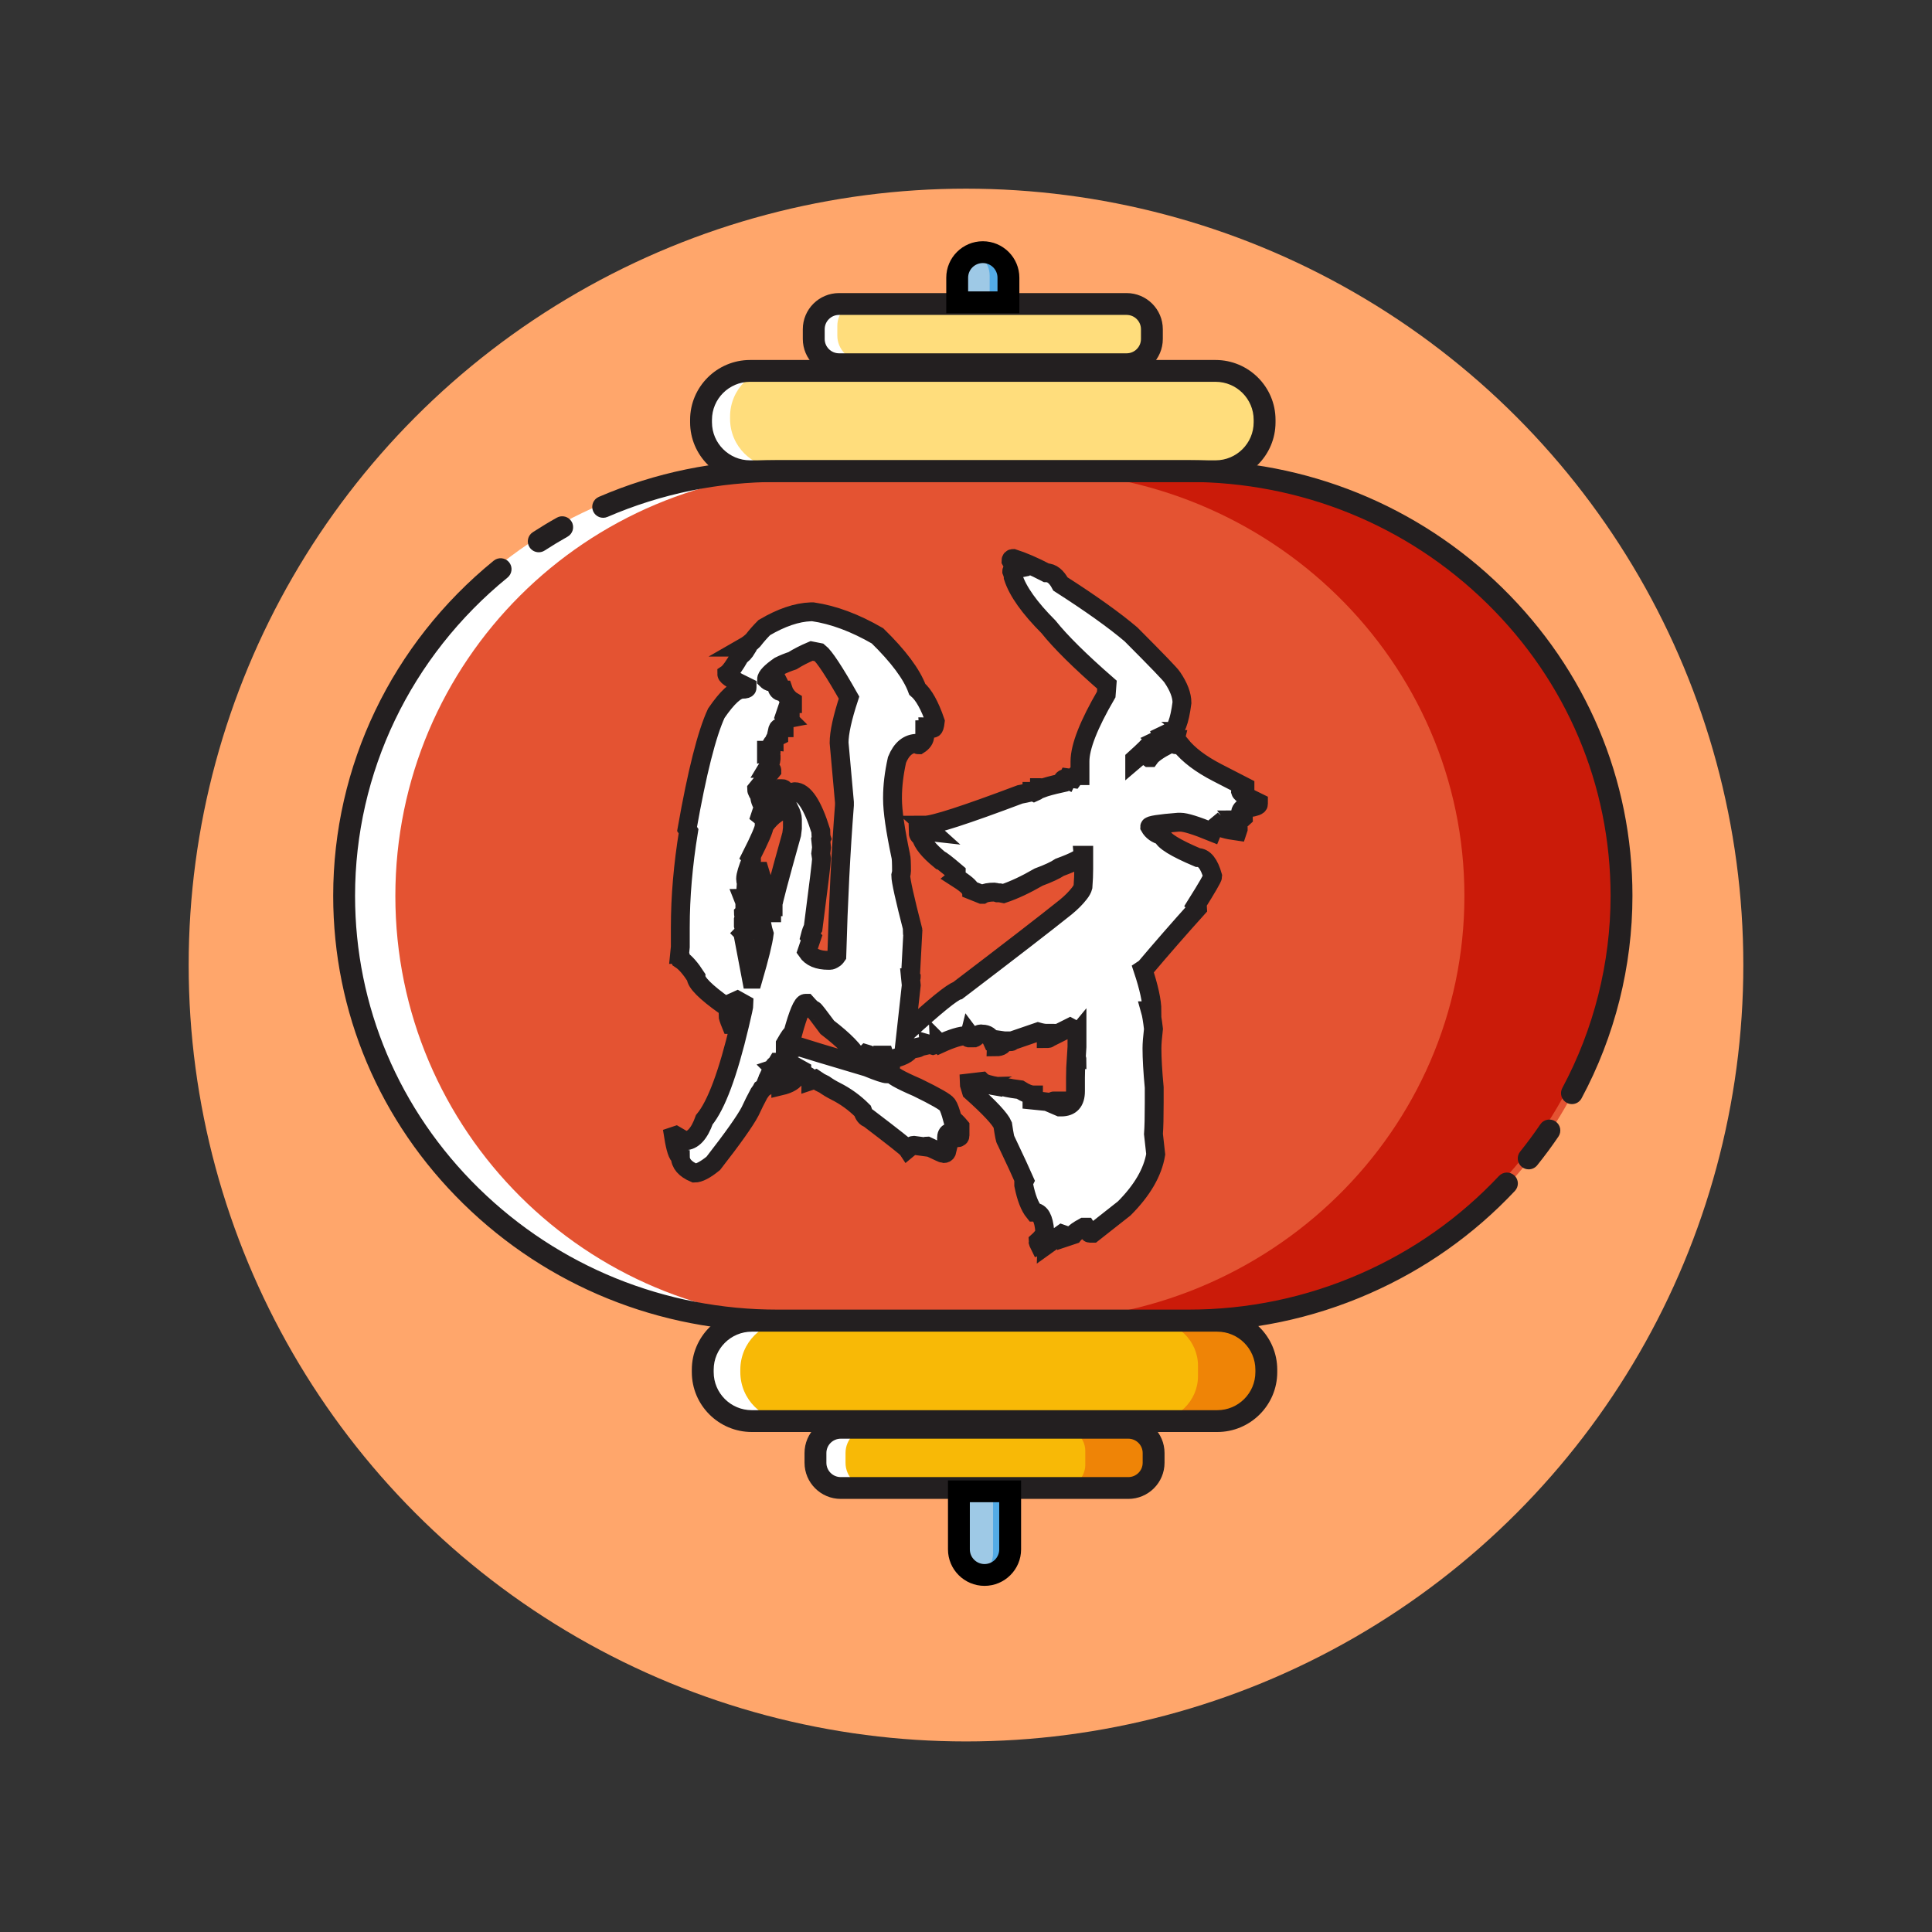 <?xml version="1.0" encoding="UTF-8"?>
<svg width="1024px" height="1024px" viewBox="0 0 1024 1024" version="1.1" xmlns="http://www.w3.org/2000/svg" xmlns:xlink="http://www.w3.org/1999/xlink">
    <rect x="0" y="0" width="1024" height="1024" fill="#333333" stroke="none"/>
    <!-- Generator: Sketch 64 (93537) - https://sketch.com -->
    <title>线性财字</title>
    <desc>Created with Sketch.</desc>
    <g id="线性财字" stroke="none" stroke-width="1" fill="none" fill-rule="evenodd">
        <g id="灯笼-4" transform="translate(100, 99.5)" fill-rule="nonzero">
            <ellipse id="椭圆形" fill="#FFA66B" cx="412" cy="412" rx="412" ry="411.5"></ellipse>
            <g id="编组" transform="translate(76, 27.5)">
                <path d="M455.975,573.027 L230.239,573.027 C105.614,573.027 4.582,472.228 4.582,347.892 L4.582,347.892 C4.582,223.555 105.614,122.757 230.239,122.757 L455.975,122.757 C580.6,122.757 681.632,223.555 681.632,347.892 L681.632,347.892 C681.632,472.237 580.6,573.027 455.975,573.027 Z" id="路径" fill="#FFFFFF"></path>
                <path d="M457.788,573.027 L259.201,573.027 C134.577,573.027 33.545,472.228 33.545,347.892 L33.545,347.892 C33.545,223.555 134.577,122.757 259.201,122.757 L457.788,122.757 C582.413,122.757 683.445,223.555 683.445,347.892 L683.445,347.892 C683.445,472.237 582.413,573.027 457.788,573.027 Z" id="路径" fill="#E45332"></path>
                <path d="M109.551,165.712 C107.658,165.712 105.8,164.785 104.685,163.081 C102.943,160.407 103.703,156.824 106.384,155.085 C110.533,152.394 114.823,149.799 119.131,147.381 C121.918,145.81 125.456,146.798 127.022,149.578 C128.597,152.358 127.606,155.889 124.819,157.451 C120.723,159.754 116.645,162.217 112.7,164.776 C111.727,165.411 110.63,165.712 109.551,165.712 Z" id="路径" fill="#231F20"></path>
                <path d="M679.818,347.892 C679.818,410.06 654.076,466.342 612.472,507.081 C570.869,547.821 513.395,573.027 449.907,573.027 L370.256,573.027 C433.745,573.027 491.218,547.821 532.822,507.081 C574.425,466.342 600.167,410.06 600.167,347.892 C600.167,223.555 497.233,122.757 370.256,122.757 L449.907,122.757 C576.884,122.757 679.818,223.555 679.818,347.892 Z" id="路径" fill="#CB1B09"></path>
                <path d="M453.533,578.702 L236.298,578.702 C173.358,578.702 114.186,554.696 69.672,511.106 C25.132,467.489 0.602,409.487 0.602,347.786 C0.602,278.963 31.607,214.226 85.666,170.177 C88.143,168.156 91.797,168.527 93.822,170.998 C95.848,173.469 95.477,177.114 93,179.135 C41.648,220.987 12.19,282.458 12.19,347.786 C12.19,406.353 35.491,461.426 77.793,502.854 C120.131,544.308 176.419,567.14 236.307,567.14 L453.542,567.14 C485.442,567.14 516.253,560.715 545.127,548.05 C573.01,535.818 597.69,518.405 618.479,496.296 C620.673,493.966 624.335,493.851 626.67,496.04 C629.006,498.229 629.121,501.883 626.927,504.213 C605.068,527.46 579.113,545.764 549.788,558.632 C519.437,571.95 487.052,578.702 453.533,578.702 Z" id="路径" fill="#231F20"></path>
                <path d="M634.234,492.775 C632.96,492.775 631.677,492.36 630.607,491.504 C628.112,489.509 627.714,485.864 629.713,483.375 C633.455,478.724 637.047,473.861 640.4,468.928 C642.195,466.28 645.796,465.592 648.45,467.383 C651.103,469.175 651.793,472.767 649.998,475.415 C646.477,480.613 642.691,485.723 638.754,490.621 C637.613,492.033 635.932,492.775 634.234,492.775 Z" id="路径" fill="#231F20"></path>
                <path d="M469.173,122.757 L222.472,122.757 C208.115,122.757 196.473,111.142 196.473,96.818 L196.473,95.512 C196.473,81.188 208.115,69.573 222.472,69.573 L469.173,69.573 C483.531,69.573 495.172,81.188 495.172,95.512 L495.172,96.818 C495.172,111.151 483.531,122.757 469.173,122.757 Z" id="路径" fill="#FFFFFF"></path>
                <path d="M422.032,66.034 L269.613,66.034 C262.209,66.034 256.211,60.05 256.211,52.663 L256.211,47.491 C256.211,40.104 262.209,34.12 269.613,34.12 L422.032,34.12 C429.437,34.12 435.434,40.104 435.434,47.491 L435.434,52.663 C435.434,60.05 429.428,66.034 422.032,66.034 Z" id="路径" fill="#FFFFFF"></path>
                <path d="M469.173,120.992 L236.953,120.992 C222.596,120.992 210.954,109.377 210.954,95.053 L210.954,93.747 C210.954,79.423 222.596,67.808 236.953,67.808 L469.173,67.808 C483.531,67.808 495.172,79.423 495.172,93.747 L495.172,95.053 C495.172,109.377 483.531,120.992 469.173,120.992 Z" id="路径" fill="#FFDD7C"></path>
                <path d="M424.925,64.26 L281.202,64.26 C273.797,64.26 267.8,58.276 267.8,50.889 L267.8,45.717 C267.8,38.33 273.797,32.346 281.202,32.346 L424.925,32.346 C432.329,32.346 438.327,38.33 438.327,45.717 L438.327,50.889 C438.327,58.276 432.329,64.26 424.925,64.26 Z" id="路径" fill="#FFDD7C"></path>
                <path d="M488.838,93.438 L488.838,98.901 C488.838,112.069 477.922,122.766 464.476,122.766 L436.416,122.766 C449.862,122.766 460.778,112.078 460.778,98.901 L460.778,93.438 C460.778,80.27 449.862,69.573 436.416,69.573 L464.476,69.573 C477.922,69.582 488.838,80.27 488.838,93.438 Z" id="路径" fill="#FFDD7C" style="mix-blend-mode: multiply;"></path>
                <path d="M657.154,458.196 C656.234,458.196 655.297,457.975 654.421,457.507 C651.599,455.998 650.537,452.494 652.05,449.679 C668.796,418.489 677.642,383.256 677.642,347.786 C677.642,289.219 654.341,234.146 612.039,192.718 C569.701,151.264 513.413,128.432 453.533,128.432 L236.298,128.432 C204.877,128.432 174.49,134.672 145.988,146.966 C143.051,148.237 139.637,146.886 138.372,143.956 C137.098,141.026 138.451,137.619 141.388,136.357 C171.359,123.428 203.293,116.87 236.298,116.87 L453.533,116.87 C516.474,116.87 575.646,140.876 620.16,184.466 C664.7,228.083 689.23,286.085 689.23,347.786 C689.23,385.163 679.907,422.284 662.258,455.142 C661.223,457.092 659.224,458.196 657.154,458.196 Z" id="路径" fill="#231F20"></path>
                <path d="M468.271,128.546 L221.561,128.546 C204.028,128.546 189.768,114.319 189.768,96.827 L189.768,95.521 C189.768,78.028 204.028,63.801 221.561,63.801 L468.262,63.801 C485.795,63.801 500.055,78.028 500.055,95.521 L500.055,96.827 C500.064,114.311 485.795,128.546 468.271,128.546 Z M221.561,75.363 C210.423,75.363 201.356,84.4 201.356,95.521 L201.356,96.827 C201.356,107.938 210.423,116.985 221.561,116.985 L468.262,116.985 C479.4,116.985 488.467,107.947 488.467,96.827 L488.467,95.521 C488.467,84.409 479.4,75.363 468.262,75.363 L221.561,75.363 Z" id="形状" fill="#231F20"></path>
                <path d="M429.092,46.423 L429.092,53.731 C429.092,60.518 423.465,66.034 416.53,66.034 L388.47,66.034 C395.405,66.034 401.032,60.518 401.032,53.731 L401.032,46.423 C401.032,39.636 395.405,34.12 388.47,34.12 L416.53,34.12 C423.465,34.129 429.092,39.636 429.092,46.423 Z" id="路径" fill="#FFDD7C" style="mix-blend-mode: multiply;"></path>
                <path d="M421.121,71.815 L268.702,71.815 C258.113,71.815 249.506,63.227 249.506,52.663 L249.506,47.491 C249.506,36.927 258.113,28.339 268.702,28.339 L421.121,28.339 C431.71,28.339 440.317,36.927 440.317,47.491 L440.317,52.663 C440.317,63.227 431.71,71.815 421.121,71.815 Z M268.711,39.91 C264.518,39.91 261.103,43.317 261.103,47.5 L261.103,52.672 C261.103,56.855 264.518,60.262 268.711,60.262 L421.13,60.262 C425.323,60.262 428.738,56.855 428.738,52.672 L428.738,47.5 C428.738,43.317 425.323,39.91 421.13,39.91 L268.711,39.91 Z" id="形状" fill="#231F20"></path>
                <path d="M469.173,573.027 L222.472,573.027 C208.115,573.027 196.473,584.642 196.473,598.966 L196.473,600.272 C196.473,614.596 208.115,626.211 222.472,626.211 L469.173,626.211 C483.531,626.211 495.172,614.596 495.172,600.272 L495.172,598.966 C495.172,584.642 483.531,573.027 469.173,573.027 Z" id="路径" fill="#FFFFFF"></path>
                <path d="M422.032,629.759 L269.613,629.759 C262.209,629.759 256.211,635.742 256.211,643.13 L256.211,648.301 C256.211,655.689 262.209,661.672 269.613,661.672 L422.032,661.672 C429.437,661.672 435.434,655.689 435.434,648.301 L435.434,643.13 C435.434,635.742 429.428,629.759 422.032,629.759 Z" id="路径" fill="#FFFFFF"></path>
                <path d="M469.173,573.027 L242.385,573.027 C228.027,573.027 216.386,584.642 216.386,598.966 L216.386,600.272 C216.386,614.596 228.027,626.211 242.385,626.211 L469.173,626.211 C483.531,626.211 495.172,614.596 495.172,600.272 L495.172,598.966 C495.172,584.642 483.531,573.027 469.173,573.027 Z" id="路径" fill="#F8B906"></path>
                <path d="M426.013,629.759 L285.545,629.759 C278.141,629.759 272.143,635.742 272.143,643.13 L272.143,648.301 C272.143,655.689 278.141,661.672 285.545,661.672 L426.013,661.672 C433.417,661.672 439.415,655.689 439.415,648.301 L439.415,643.13 C439.415,635.742 433.417,629.759 426.013,629.759 Z" id="路径" fill="#F8B906"></path>
                <path d="M491.554,596.892 L491.554,602.355 C491.554,615.523 480.638,626.219 467.192,626.219 L434.603,626.219 C448.049,626.219 458.965,615.532 458.965,602.355 L458.965,596.892 C458.965,583.724 448.049,573.027 434.603,573.027 L467.192,573.027 C480.638,573.027 491.554,583.715 491.554,596.892 Z" id="路径" fill="#EF8406"></path>
                <path d="M431.807,642.062 L431.807,649.369 C431.807,656.156 426.181,661.672 419.246,661.672 L386.665,661.672 C393.601,661.672 399.227,656.156 399.227,649.369 L399.227,642.062 C399.227,635.275 393.601,629.759 386.665,629.759 L419.255,629.759 C426.181,629.759 431.807,635.266 431.807,642.062 Z" id="路径" fill="#EF8406"></path>
                <path d="M469.173,631.991 L222.472,631.991 C204.939,631.991 190.679,617.764 190.679,600.272 L190.679,598.966 C190.679,581.473 204.939,567.246 222.472,567.246 L469.173,567.246 C486.707,567.246 500.967,581.473 500.967,598.966 L500.967,600.272 C500.967,617.764 486.707,631.991 469.173,631.991 Z M222.472,578.808 C211.335,578.808 202.267,587.854 202.267,598.966 L202.267,600.272 C202.267,611.383 211.326,620.43 222.472,620.43 L469.173,620.43 C480.311,620.43 489.378,611.383 489.378,600.272 L489.378,598.966 C489.378,587.854 480.311,578.808 469.173,578.808 L222.472,578.808 Z" id="形状" fill="#231F20"></path>
                <path d="M359.402,32.355 L332.244,32.355 L332.244,19.311 C332.244,11.826 338.321,5.763 345.823,5.763 L345.823,5.763 C353.324,5.763 359.402,11.826 359.402,19.311 L359.402,32.355 Z" id="路径" fill="#9EC9E6"></path>
                <path d="M422.032,667.444 L269.613,667.444 C259.024,667.444 250.417,658.857 250.417,648.293 L250.417,643.121 C250.417,632.556 259.024,623.969 269.613,623.969 L422.032,623.969 C432.612,623.969 441.228,632.556 441.228,643.121 L441.228,648.293 C441.228,658.857 432.612,667.444 422.032,667.444 Z M269.613,635.539 C265.42,635.539 262.005,638.946 262.005,643.13 L262.005,648.301 C262.005,652.485 265.42,655.892 269.613,655.892 L422.032,655.892 C426.225,655.892 429.64,652.485 429.64,648.301 L429.64,643.13 C429.64,638.946 426.225,635.539 422.032,635.539 L269.613,635.539 Z" id="形状" fill="#231F20"></path>
                <path d="M359.402,665.211 L332.244,665.211 L332.244,695.987 C332.244,703.471 338.321,709.534 345.823,709.534 L345.823,709.534 C353.324,709.534 359.402,703.471 359.402,695.987 L359.402,665.211 Z" id="路径" fill="#9EC9E6"></path>
                <path d="M359.402,665.211 L359.402,696.234 C359.402,699.905 357.88,703.215 355.421,705.633 C352.962,708.043 349.573,709.534 345.823,709.534 C344.23,709.534 342.709,709.269 341.293,708.758 C343.213,708.104 344.947,707.019 346.362,705.633 C348.822,703.224 350.343,699.905 350.343,696.234 L350.343,665.211 L359.402,665.211 Z" id="路径" fill="#53ABE6"></path>
                <path d="M356.686,18.172 L356.686,31.464 L348.538,31.464 L348.538,19.055 C348.538,15.383 347.017,12.074 344.558,9.655 C342.691,7.828 340.303,6.531 337.622,6.001 C339.303,5.278 341.152,4.863 343.107,4.863 C346.858,4.863 350.237,6.355 352.705,8.764 C355.164,11.182 356.686,14.501 356.686,18.172 Z" id="路径" fill="#53ABE6"></path>
                <path d="M364.285,39.018 L325.538,39.018 L325.538,20.193 C325.538,9.532 334.225,0.865 344.912,0.865 C355.598,0.865 364.285,9.532 364.285,20.193 L364.285,39.018 Z M337.136,27.457 L352.696,27.457 L352.696,20.193 C352.696,15.913 349.202,12.427 344.912,12.427 C340.621,12.427 337.127,15.913 337.127,20.193 L337.127,27.457 L337.136,27.457 Z" id="形状" fill="#000000"></path>
                <path d="M345.823,713.541 C335.137,713.541 326.45,704.874 326.45,694.213 L326.45,657.657 L365.196,657.657 L365.196,694.213 C365.196,704.865 356.5,713.541 345.823,713.541 Z M338.038,669.218 L338.038,694.213 C338.038,698.493 341.532,701.979 345.823,701.979 C350.113,701.979 353.607,698.493 353.607,694.213 L353.607,669.218 L338.038,669.218 Z" id="形状" fill="#000000"></path>
            </g>
        </g>
        <path d="M554.526,660 L562.872,654.026 C564.462,654.557 565.256,655.088 565.256,655.619 L565.256,655.619 L568.833,654.425 C569.628,653.363 571.483,652.035 574.397,650.442 L574.397,650.442 L575.59,650.442 C576.12,651.239 576.517,651.902 576.782,652.433 C577.047,653.23 577.312,653.628 577.577,653.628 L577.577,653.628 L579.167,653.628 L595.859,640.486 C605.397,630.928 610.962,621.37 612.551,611.812 L612.551,611.812 L611.359,601.059 C611.624,597.608 611.756,592.032 611.756,584.333 L611.756,584.333 L611.756,576.368 C610.962,567.872 610.564,560.969 610.564,555.659 C610.564,553.269 610.829,549.818 611.359,545.304 C610.829,540.791 610.299,537.605 609.769,535.746 L609.769,535.746 L610.564,535.746 C610.564,530.702 608.974,523.4 605.795,513.842 L605.795,513.842 L606.987,513.046 C615.731,502.691 625.004,492.071 634.808,481.186 C634.808,480.655 634.543,480.124 634.013,479.593 C639.842,470.301 642.756,465.256 642.756,464.46 C640.902,457.822 638.252,454.503 634.808,454.503 C622.885,449.459 616.658,445.609 616.128,442.954 C612.949,442.158 610.697,440.565 609.372,438.175 C609.372,437.379 614.406,436.582 624.474,435.786 L624.474,435.786 L625.667,435.786 C628.316,435.786 633.88,437.511 642.359,440.963 C642.889,439.635 643.816,438.441 645.141,437.379 C646.466,438.706 650.043,439.768 655.872,440.565 L655.872,440.565 L656.269,439.37 L656.269,438.573 C656.269,436.98 655.872,435.653 655.077,434.591 C656.932,434.591 658.256,434.193 659.051,433.396 C659.051,432.865 658.521,432.069 657.462,431.007 L657.462,431.007 L657.462,430.608 C657.726,429.015 659.051,427.821 661.436,427.024 L661.436,427.024 L661.833,428.219 C665.278,427.688 667,427.024 667,426.228 L667,426.228 L667,425.431 C660.906,422.511 657.726,420.519 657.462,419.457 C657.462,418.395 658.256,417.864 659.846,417.864 L659.846,417.864 L659.846,417.068 L645.141,409.501 C636.397,404.988 629.906,400.076 625.667,394.766 L625.667,394.766 L623.679,394.766 C622.885,394.766 622.487,394.5 622.487,393.969 L622.487,393.969 L622.487,393.571 L622.885,391.978 C622.62,391.978 622.487,391.713 622.487,391.182 C620.103,392.775 618.91,393.969 618.91,394.766 C613.876,397.421 610.697,399.678 609.372,401.536 L609.372,401.536 L608.974,401.536 L607.385,400.341 L605.795,400.341 C604.735,400.341 603.278,401.138 601.423,402.731 L601.423,402.731 L601.423,402.333 C606.722,397.554 609.372,394.899 609.372,394.368 C612.816,392.775 614.538,391.58 614.538,390.783 C618.513,388.925 620.5,387.863 620.5,387.597 C623.15,387.597 625.137,382.553 626.462,372.464 C626.462,368.481 624.739,363.968 621.295,358.923 C620.5,357.596 613.214,350.029 599.436,336.223 C590.692,328.789 578.239,319.895 562.077,309.54 C559.957,305.558 557.44,303.567 554.526,303.567 C547.902,300.115 542.073,297.593 537.038,296 C536.244,296 535.846,296.398 535.846,297.195 L535.846,297.195 L538.231,301.575 C536.906,301.841 536.244,302.239 536.244,302.77 C536.774,304.098 537.038,305.16 537.038,305.956 C539.423,313.39 545.65,322.152 555.718,332.241 C562.077,340.206 572.41,350.427 586.718,362.906 L586.718,362.906 L586.321,368.083 C577.047,384.013 572.41,395.828 572.41,403.527 L572.41,403.527 L572.41,411.094 L571.615,411.094 L571.615,409.899 C571.085,409.899 570.158,410.829 568.833,412.687 L568.833,412.687 L566.051,412.289 L565.654,413.085 L564.859,412.687 L564.462,412.687 C563.667,412.687 563.004,413.484 562.474,415.077 C557.705,416.139 554.261,417.068 552.141,417.864 C552.141,417.599 551.876,417.466 551.346,417.466 L551.346,417.466 L550.949,417.466 C550.949,418.263 550.021,419.059 548.167,419.856 L548.167,419.856 L547.372,419.457 L546.974,419.457 C546.974,419.723 544.855,420.254 540.615,421.05 C511.735,431.936 494.91,437.379 490.141,437.379 L490.141,437.379 L494.115,440.963 L486.962,440.166 C486.962,440.432 486.829,440.565 486.564,440.565 C486.564,442.158 487.094,443.087 488.154,443.352 C488.949,446.804 492.261,450.919 498.09,455.698 C498.62,455.698 501.534,457.955 506.833,462.468 C506.833,463.796 506.701,464.592 506.436,464.858 C511.47,468.044 514.12,470.301 514.385,471.628 L514.385,471.628 L520.346,474.018 L520.744,474.018 C522.068,473.221 524.188,472.823 527.103,472.823 C527.368,472.823 527.897,472.956 528.692,473.221 L528.692,473.221 L529.885,473.221 L531.872,473.619 C537.436,471.761 543.662,468.84 550.551,464.858 C555.585,462.999 559.295,461.274 561.679,459.681 C569.628,456.76 573.603,454.636 573.603,453.309 L573.603,453.309 L574.397,453.309 L574.397,460.477 C574.397,463.398 574.265,466.584 574,470.035 C573.735,471.097 573.073,472.292 572.013,473.619 C570.158,476.009 567.774,478.398 564.859,480.788 C554.261,489.284 535.184,504.019 507.628,524.993 C504.714,525.79 495.573,533.224 480.205,547.295 L480.205,547.295 L482.987,522.206 L482.59,518.223 C482.855,518.223 482.987,518.09 482.987,517.825 L482.987,517.825 L482.59,517.028 L483.782,494.726 C483.517,494.461 483.385,493.93 483.385,493.133 C483.65,493.133 483.782,493.001 483.782,492.735 C479.543,476.274 477.423,466.716 477.423,464.061 C477.688,462.999 477.821,462.203 477.821,461.672 C477.821,457.158 477.688,454.503 477.423,453.707 C474.509,439.901 473.051,429.812 473.051,423.44 L473.051,423.44 L473.051,422.643 C473.051,416.537 473.846,409.899 475.436,402.731 C477.821,396.89 481.397,393.969 486.167,393.969 C486.167,394.5 486.432,394.766 486.962,394.766 C489.081,393.438 490.141,391.845 490.141,389.987 L490.141,389.987 L490.141,386.801 C491.201,386.801 491.731,386.27 491.731,385.208 C493.321,385.208 494.248,385.473 494.513,386.004 C495.043,386.004 495.44,384.81 495.705,382.42 C492.791,373.924 489.611,368.216 486.167,365.295 C483.252,357.33 476.231,347.905 465.103,337.02 C453.179,330.117 441.786,325.869 430.923,324.276 L430.923,324.276 L429.731,324.276 C422.312,324.541 414.098,327.329 405.09,332.639 C402.97,334.763 400.983,337.02 399.128,339.409 C397.803,340.737 396.214,341.931 394.359,342.993 L394.359,342.993 L395.949,342.993 L395.949,343.392 C395.154,344.719 394.491,345.648 393.962,346.179 C393.167,346.976 392.637,347.374 392.372,347.374 C389.192,352.95 386.808,356.268 385.218,357.33 C385.218,358.392 388.795,360.649 395.949,364.101 L395.949,364.101 L395.949,364.499 C395.949,365.03 395.154,365.295 393.564,365.295 C390.12,365.295 385.483,369.543 379.654,378.039 C374.62,388.925 369.453,409.368 364.154,439.37 L364.154,439.37 L364.949,440.565 C362.034,458.353 360.577,475.345 360.577,491.54 L360.577,491.54 L360.577,501.895 L360.179,505.877 C360.444,505.877 360.709,506.807 360.974,508.665 C363.359,510.258 366.009,513.311 368.923,517.825 C368.923,520.745 373.957,525.79 384.026,532.958 L384.026,532.958 L384.821,532.958 C386.41,532.162 388.397,531.233 390.782,530.171 L390.782,530.171 L394.359,532.162 C394.359,532.958 393.564,536.675 391.974,543.313 C385.88,569.066 379.654,585.793 373.295,593.492 C370.645,600.926 367.201,604.643 362.962,604.643 L362.962,604.643 L358.192,601.856 L357,602.254 C358.06,608.891 359.252,612.476 360.577,613.007 C360.577,616.724 363.094,619.644 368.128,621.768 C370.513,621.768 373.825,620.042 378.064,616.591 C388.397,603.316 394.889,594.156 397.538,589.112 C399.128,585.66 400.718,582.474 402.308,579.554 C403.103,578.492 403.632,577.695 403.897,577.164 L403.897,577.164 L405.09,576.368 C408.004,568.934 409.991,564.951 411.051,564.42 L411.051,564.42 L412.641,564.42 L412.641,565.217 L411.449,566.013 L410.256,566.411 L411.051,567.208 C413.436,566.411 414.761,566.013 415.026,566.013 L415.026,566.013 L416.218,566.411 L421.385,565.217 L424.962,567.208 L424.962,567.606 C421.782,569.996 418.073,572.12 413.833,573.978 L413.833,573.978 L413.833,575.571 C418.338,574.509 421.12,572.783 422.179,570.394 C422.444,570.394 422.577,570.527 422.577,570.792 C425.491,570.261 426.949,569.863 426.949,569.597 C428.803,570.659 429.731,571.721 429.731,572.783 L429.731,572.783 L432.115,571.987 L434.5,573.58 L436.885,574.775 C438.739,576.102 440.726,577.297 442.846,578.359 C448.145,581.014 452.915,584.465 457.154,588.713 C457.949,591.103 459.009,592.43 460.333,592.696 C473.581,602.785 480.47,608.228 481,609.024 C482.59,607.697 483.65,607.033 484.179,607.033 L484.179,607.033 L490.141,607.829 C490.406,607.564 490.803,607.431 491.333,607.431 C496.897,610.086 499.812,611.414 500.077,611.414 C500.872,611.414 501.402,611.148 501.667,610.617 L501.667,610.617 L502.462,607.431 C501.932,605.573 501.667,604.245 501.667,603.449 C501.667,601.59 502.197,600.528 503.256,600.263 C505.376,600.528 506.436,601.457 506.436,603.05 L506.436,603.05 L507.231,603.05 C508.291,603.05 508.821,602.652 508.821,601.856 L508.821,601.856 L508.821,597.077 C507.496,595.484 506.171,594.156 504.846,593.094 C503.786,589.112 502.859,586.589 502.064,585.527 C501.269,584.2 495.97,581.147 486.167,576.368 C476.893,572.385 472.256,569.73 472.256,568.403 C471.991,568.403 471.329,568.668 470.269,569.199 C468.944,569.199 465.368,568.004 459.538,565.615 C438.077,559.243 426.154,555.659 423.769,554.862 L423.769,554.862 L422.179,555.26 L416.218,554.066 L416.218,553.269 C418.338,549.552 419.662,547.694 420.192,547.694 C423.107,537.074 425.359,531.764 426.949,531.764 L426.949,531.764 L427.346,531.764 C429.466,534.153 430.791,535.348 431.321,535.348 C431.585,535.348 433.97,538.401 438.474,544.508 C447.483,551.411 453.047,557.119 455.167,561.632 L455.167,561.632 L455.962,561.632 L459.141,558.446 C460.201,558.712 461.791,559.774 463.91,561.632 L463.91,561.632 L465.103,561.632 C466.957,560.57 467.885,559.774 467.885,559.243 L467.885,559.243 L468.679,559.243 C469.209,560.836 469.739,561.632 470.269,561.632 L470.269,561.632 L471.462,561.632 C477.821,560.305 481.53,558.446 482.59,556.057 C485.769,555.791 487.359,555.393 487.359,554.862 C488.684,554.597 489.876,554.331 490.936,554.066 C491.466,553.8 491.731,553.535 491.731,553.269 L491.731,553.269 L494.513,554.066 C496.368,553.535 497.295,553.004 497.295,552.473 L497.295,552.473 L498.09,553.269 C504.449,550.349 509.218,548.888 512.397,548.888 C512.662,549.685 513.06,550.083 513.59,550.083 L513.59,550.083 L513.987,548.49 L515.179,550.083 L516.372,550.083 C516.637,550.083 517.167,549.685 517.962,548.888 C518.756,548.092 519.684,547.826 520.744,548.092 C523.128,548.092 524.85,549.287 525.91,551.676 L525.91,551.676 L530.679,551.676 L530.679,552.473 C528.825,553.8 527.897,554.597 527.897,554.862 C530.547,554.862 532.004,553.8 532.269,551.676 L532.269,551.676 L535.051,552.074 L535.846,552.074 C536.111,552.074 536.244,551.942 536.244,551.676 C543.927,549.021 548.564,547.428 550.154,546.897 C552.009,547.428 553.598,547.694 554.923,547.694 L554.923,547.694 L554.526,548.49 L554.526,550.481 C555.585,550.481 556.115,550.349 556.115,550.083 L556.115,550.083 L567.244,544.508 C568.303,545.039 569.098,545.57 569.628,546.101 C570.158,546.632 570.556,546.764 570.821,546.499 L570.821,546.499 L570.821,554.862 L570.423,561.234 C570.688,561.234 570.821,561.367 570.821,561.632 L570.821,561.632 L570.423,561.632 C570.158,564.818 570.026,568.004 570.026,571.19 L570.026,571.19 L570.026,578.359 C570.026,583.934 567.509,586.722 562.474,586.722 L562.474,586.722 L561.679,586.722 L558.897,585.527 L559.295,583.536 L558.5,583.536 C558.235,583.536 557.838,583.802 557.308,584.333 C557.043,584.333 553.598,583.934 546.974,583.138 L546.974,583.138 L546.974,582.341 L547.769,581.147 L547.769,580.35 C545.915,580.35 543.53,579.421 540.615,577.562 C534.521,576.766 531.474,576.102 531.474,575.571 C530.415,575.571 529.752,575.704 529.487,575.969 C524.453,575.173 521.406,574.244 520.346,573.182 L520.346,573.182 L513.59,573.978 C513.59,574.244 513.722,574.775 513.987,575.571 C514.252,576.633 514.517,577.562 514.782,578.359 C524.585,587.12 530.15,593.094 531.474,596.28 C532.269,601.59 532.799,604.245 533.064,604.245 L533.064,604.245 L539.423,617.786 L543,625.751 L542.603,626.547 L542.603,628.14 C543.927,634.778 545.782,639.557 548.167,642.477 C551.346,642.477 553.201,645.796 553.731,652.433 C553.731,654.026 552.538,655.885 550.154,658.009 C550.154,658.274 550.419,658.938 550.949,660 L550.949,660 L552.936,659.204 L553.731,659.204 C554.261,659.204 554.526,659.469 554.526,660 L554.526,660 Z M439.876,509 L439.066,509 C433.667,509 429.887,507.404 427.727,504.212 L427.727,504.212 L430.157,497.029 L429.347,496.231 C429.887,494.103 430.427,492.64 430.967,491.842 C433.937,468.964 435.421,456.727 435.421,455.131 L435.421,455.131 L435.017,452.338 L435.421,449.146 L435.017,445.156 L435.421,444.358 C435.152,443.56 435.017,442.23 435.017,440.367 C430.697,426.534 426.107,419.618 421.248,419.618 C420.438,419.618 419.223,420.15 417.603,421.214 C413.554,425.204 409.774,427.732 406.264,428.796 L406.264,428.796 L406.669,429.993 C407.479,429.993 407.884,429.594 407.884,428.796 L407.884,428.796 L408.694,429.594 C408.694,431.456 408.019,433.052 406.669,434.382 C405.86,434.382 404.645,433.717 403.025,432.387 C404.105,429.195 404.645,427.333 404.645,426.8 C404.375,426.8 404.105,426.534 403.835,426.002 C403.295,425.204 402.89,424.007 402.62,422.411 L402.62,422.411 L403.025,421.613 C402.215,421.081 401.675,420.416 401.405,419.618 C401.135,419.086 401,418.687 401,418.421 L401,418.421 L409.099,408.445 C409.099,407.647 408.289,407.248 406.669,407.248 C407.479,405.918 408.019,404.854 408.289,404.056 C408.559,403.258 408.694,402.726 408.694,402.46 L408.694,402.46 L408.694,400.864 L408.289,399.268 C408.559,399.268 408.694,399.135 408.694,398.869 L408.694,398.869 L408.694,398.47 L406.264,398.869 L406.264,397.672 C407.614,397.672 408.424,397.539 408.694,397.273 C408.694,396.74 408.559,396.341 408.289,396.075 C409.099,394.213 409.774,393.282 410.314,393.282 C410.314,391.952 411.124,390.888 412.744,390.09 L412.744,390.09 L412.744,388.893 C412.744,388.627 412.474,388.228 411.934,387.696 C412.204,386.366 412.609,385.701 413.149,385.701 L413.149,385.701 L415.579,385.701 L415.579,384.105 C415.579,382.242 416.253,381.178 417.603,380.912 L417.603,380.912 L415.983,379.316 L416.793,376.922 C417.333,376.922 417.603,377.055 417.603,377.321 L417.603,377.321 L418.818,376.922 L418.818,376.124 L418.008,374.927 C418.008,373.597 418.683,372.932 420.033,372.932 L420.033,372.932 L420.033,371.735 C418.683,370.937 417.468,369.74 416.388,368.144 C415.848,367.345 415.444,366.547 415.174,365.749 C414.364,365.749 413.959,366.015 413.959,366.547 C412.879,366.547 412.069,365.616 411.529,363.754 C412.069,362.69 412.474,362.158 412.744,362.158 L412.744,362.158 L412.339,361.36 L411.529,361.759 C410.989,361.759 410.314,361.36 409.504,360.562 C408.964,360.562 408.559,360.828 408.289,361.36 C407.749,361.36 407.074,360.961 406.264,360.163 C406.264,358.567 408.559,356.173 413.149,352.981 C415.309,351.916 417.603,350.985 420.033,350.187 C423.003,348.325 426.377,346.596 430.157,345 L430.157,345 L434.207,345.798 C436.906,347.926 442.171,355.907 450,369.74 C446.49,380.38 444.736,388.361 444.736,393.681 L444.736,393.681 L447.57,425.204 L447.57,426.8 C445.68,451.008 444.331,477.61 443.521,506.606 C442.981,507.404 442.441,507.936 441.901,508.202 C441.091,508.734 440.416,509 439.876,509 L439.876,509 Z M415.067,423 C415.689,423 416,422.524 416,421.571 L416,421.571 L416,420.857 L415.533,420.143 L416,419.071 C415.689,418.357 415.222,418 414.6,418 L414.6,418 L414.133,418 C412.578,419.667 410.867,420.5 409,420.5 L409,420.5 L409,421.214 C409.311,421.214 410.244,420.976 411.8,420.5 C413.356,420.976 414.444,421.214 415.067,421.214 C415.067,421.452 414.911,421.571 414.6,421.571 L414.6,421.571 L415.067,423 Z M399.121,519 L398.333,519 L394,496.2 L394.788,495.4 L394,494.6 L394.788,493.8 L394,490.6 L394,487.4 L394.788,484.6 C394.263,484.6 394,484.467 394,484.2 C394.525,483.667 394.788,483.133 394.788,482.6 L394.788,482.6 L394.788,478.2 L394,476.2 C394.788,476.2 395.313,473.4 395.576,467.8 C395.313,467.267 395.182,466.6 395.182,465.8 C395.182,463.933 396.232,460.467 398.333,455.4 C398.333,454.867 398.202,454.467 397.939,454.2 C402.667,444.867 405.03,439.4 405.03,437.8 C409.232,431.933 413.697,429 418.424,429 C419.475,431.133 420,432.867 420,434.2 L420,434.2 L420,439 L419.606,442.2 C413.04,465.667 409.758,478.067 409.758,479.4 L409.758,479.4 L409.758,480.6 L408.97,480.6 L408.97,483.8 L407.788,483.8 C406.737,476.6 405.03,469.267 402.667,461.8 L402.667,461.8 L401.879,461.8 C402.141,478.6 403.192,489.667 405.03,495 C404.505,499.267 402.535,507.267 399.121,519 L399.121,519 Z M388.2,543 L387,538 L385.8,538 C385.8,538.714 386.333,540.381 387.4,543 L387.4,543 L388.2,543 Z M412.6,565 L411,565 L412.2,563 L413,563 C412.733,563.267 412.6,563.933 412.6,565 L412.6,565 Z" id="财" stroke="#231F20" stroke-width="10" fill="#FFFFFF" fill-rule="nonzero"></path>
    </g>
</svg>